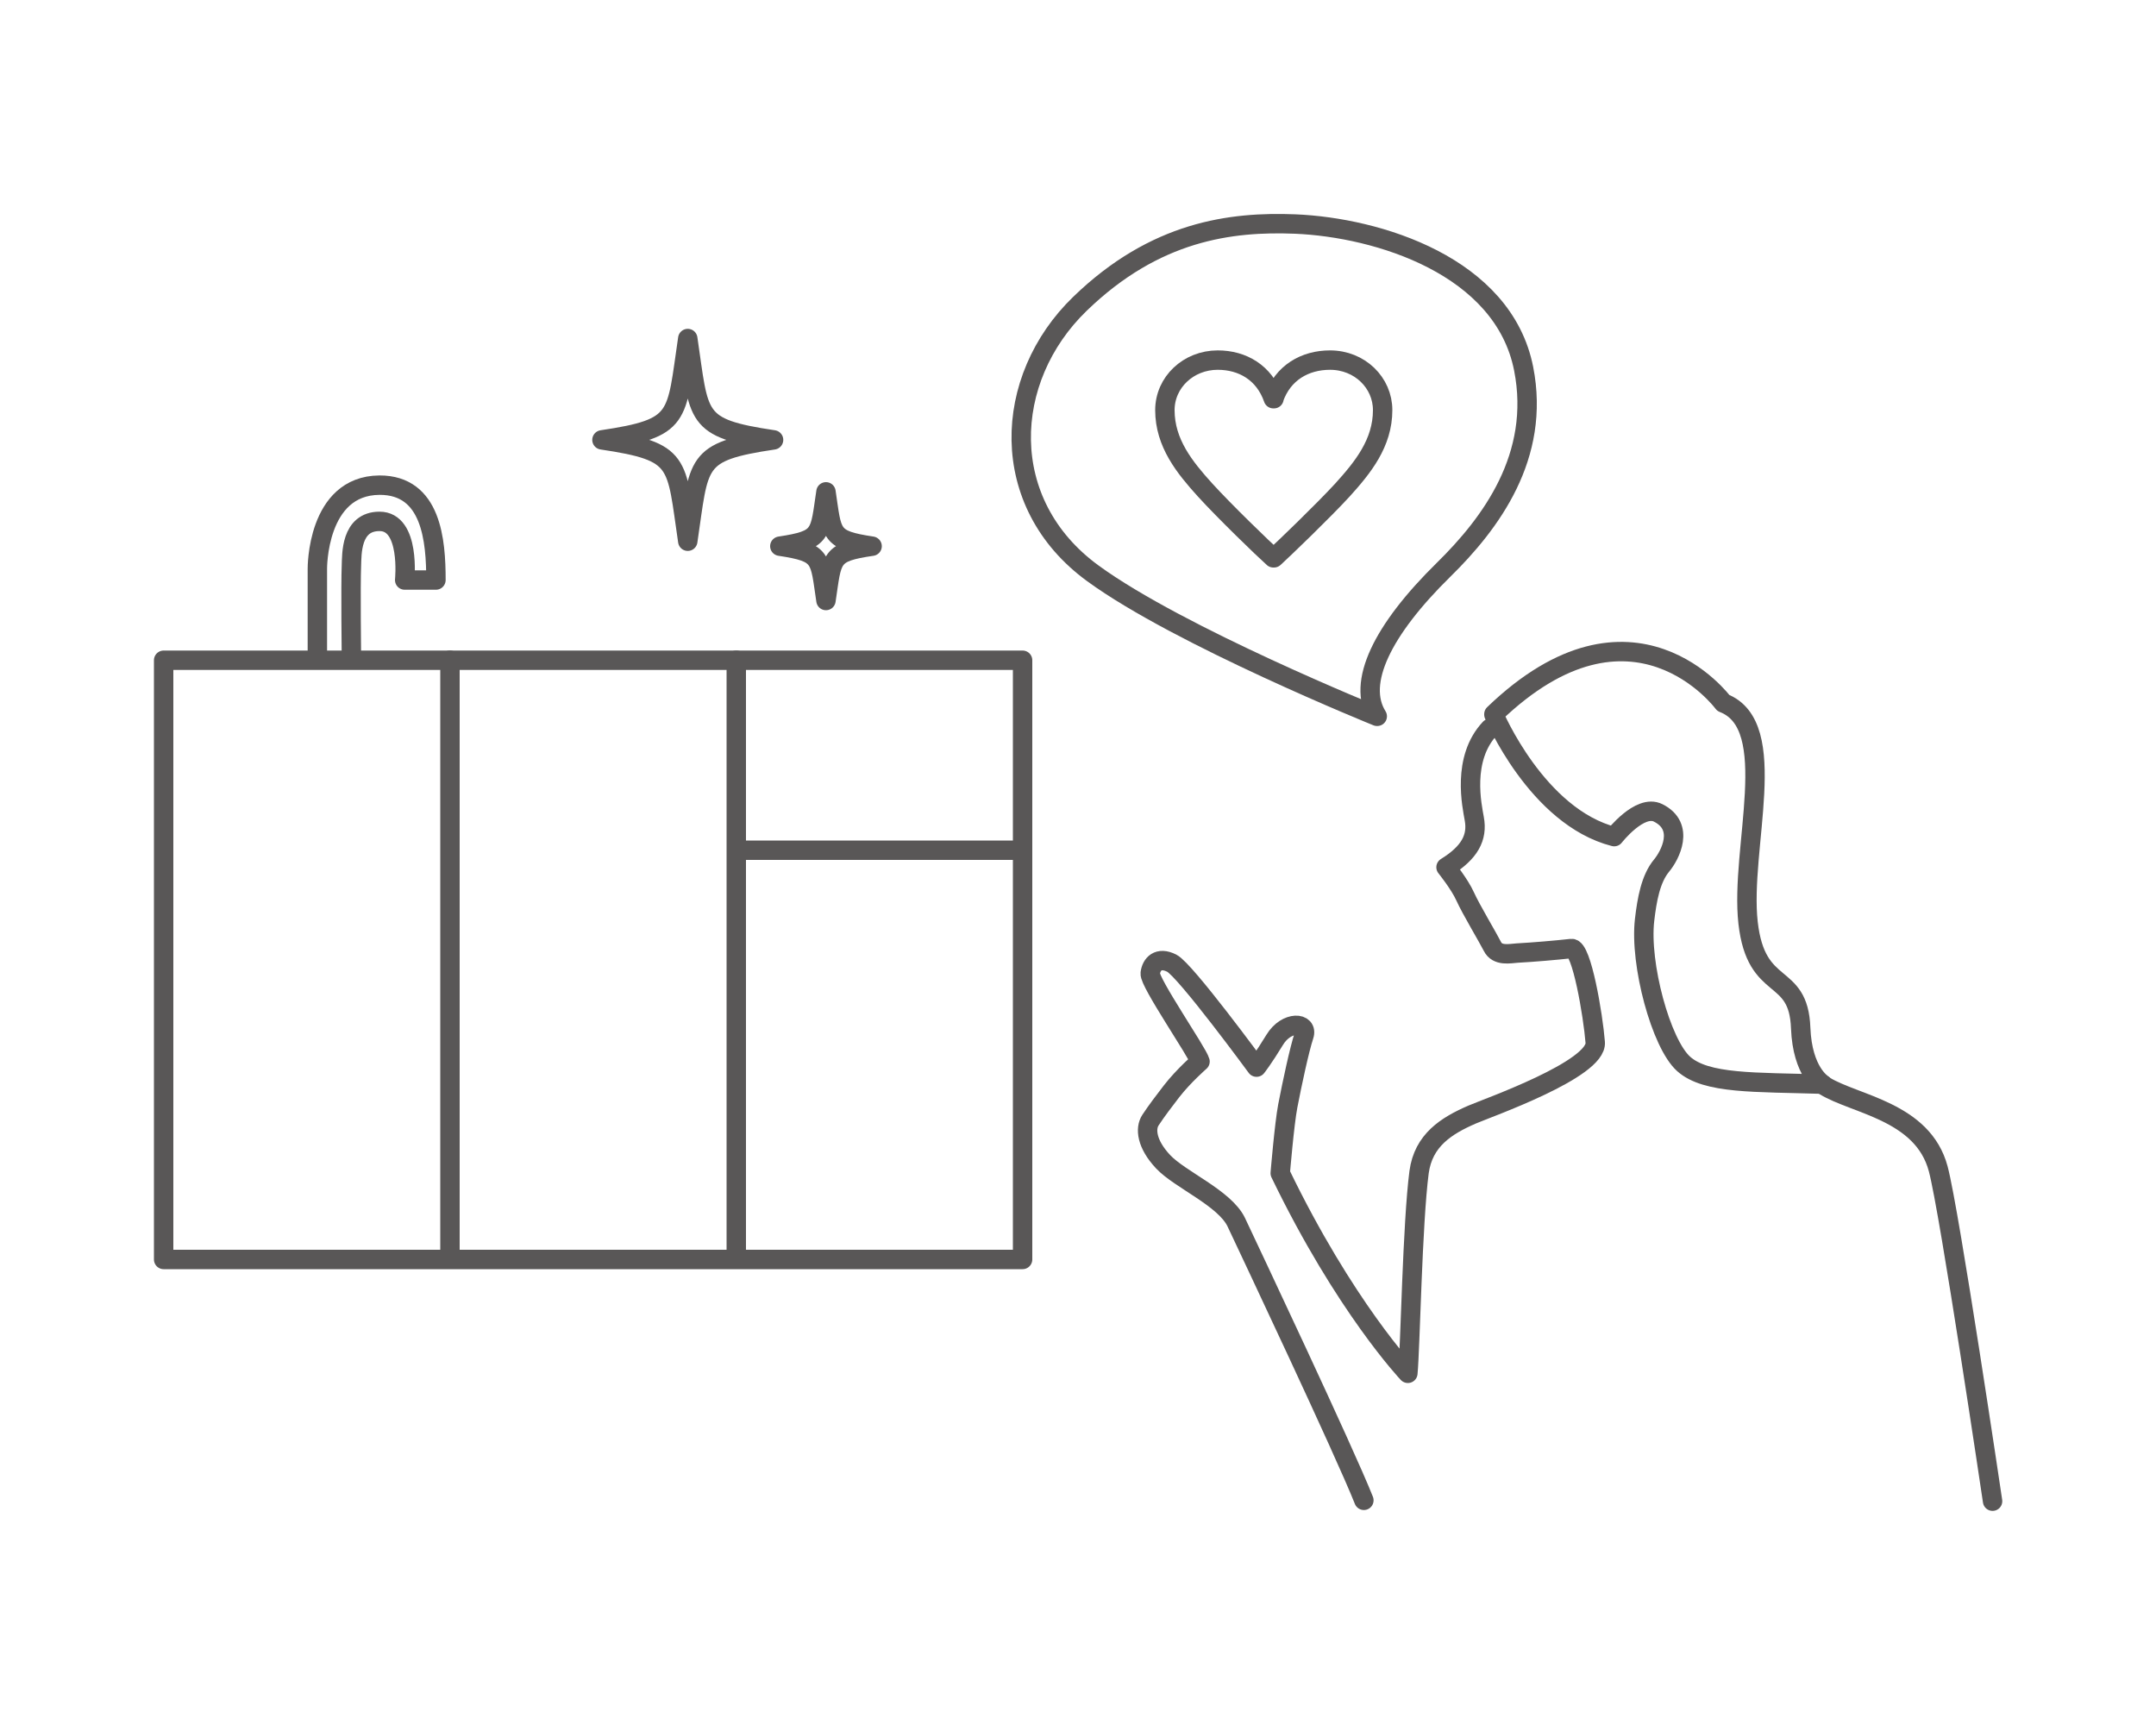 <?xml version="1.0" encoding="UTF-8"?><svg id="_レイヤー_1" xmlns="http://www.w3.org/2000/svg" viewBox="0 0 100 80"><defs><style>.cls-1{fill:none;stroke:#595757;stroke-linecap:round;stroke-linejoin:round;stroke-width:.9px;}</style></defs><rect class="cls-1" x="7.59" y="30.62" width="39.84" height="27.79"/><line class="cls-1" x1="20.87" y1="30.62" x2="20.87" y2="58.25"/><line class="cls-1" x1="34.15" y1="30.62" x2="34.15" y2="58.25"/><line class="cls-1" x1="34.17" y1="39.43" x2="47.22" y2="39.43"/><path class="cls-1" d="m14.72,30.36v-3.98s-.04-3.86,2.88-3.88c2.42-.01,2.62,2.58,2.62,4.4h-1.45s.28-2.73-1.17-2.72c-1.34,0-1.28,1.55-1.3,2.04-.04.9,0,4.35,0,4.35"/><path class="cls-1" d="m35.88,20.4c-3.7.55-3.43,1-3.98,4.7-.55-3.7-.28-4.15-3.98-4.7,3.7-.55,3.43-1,3.98-4.7.55,3.7.28,4.15,3.98,4.7Z"/><path class="cls-1" d="m40.45,25.33c-1.98.29-1.84.53-2.14,2.52-.3-1.98-.15-2.22-2.14-2.52,1.98-.3,1.84-.53,2.14-2.52.3,1.98.15,2.22,2.14,2.52Z"/><path class="cls-1" d="m63.87,33.22s-9.18-3.71-13.18-6.63c-4.46-3.25-4.2-9.02-.6-12.5,3.49-3.38,7-3.82,9.99-3.7,3.83.16,9.65,1.94,10.59,6.71.8,4.06-1.52,7.17-3.72,9.33-2.83,2.78-4.04,5.24-3.07,6.79Z"/><path class="cls-1" d="m59.08,18.49c.42-1.21,1.45-1.79,2.61-1.79,1.38,0,2.44,1.05,2.44,2.32,0,1.53-.92,2.66-1.86,3.7-.91.99-2.72,2.73-3.18,3.15h-.03c-.47-.42-2.27-2.16-3.17-3.15-.94-1.04-1.86-2.17-1.86-3.7,0-1.29,1.09-2.32,2.45-2.32,1.15,0,2.16.58,2.58,1.79h.03Z"/><path class="cls-1" d="m84.63,50.36c1.42.87,4.56,1.18,5.27,3.85.53,1.99,2.52,15.41,2.52,15.41"/><path class="cls-1" d="m63.26,69.58c-.89-2.25-5.35-11.69-5.92-12.9-.54-1.12-2.61-1.97-3.39-2.8s-.84-1.55-.59-1.93c.31-.47.62-.87.98-1.34.55-.71,1.32-1.38,1.32-1.38-.11-.42-2.36-3.67-2.31-4.09s.37-.79,1-.47,3.93,4.82,3.93,4.82c0,0,.31-.39.84-1.26.55-.91,1.57-.83,1.36-.2-.21.63-.55,2.22-.75,3.26-.16.83-.35,3.12-.35,3.12,2.99,6.19,5.92,9.28,5.92,9.28.11-1.15.21-6.97.52-9.33.2-1.48,1.26-2.15,2.46-2.67.69-.3,5.82-2.1,5.71-3.35-.1-1.26-.63-4.4-1.1-4.35-.73.08-1.78.17-2.52.21-.33.02-.92.16-1.15-.31-.19-.38-1-1.73-1.26-2.31s-.89-1.36-.89-1.36c1.1-.68,1.47-1.38,1.31-2.25-.1-.58-.6-2.78.73-4.19"/><path class="cls-1" d="m69.29,33.14s1.99,4.74,5.58,5.66c0,0,1.19-1.53,2.04-1.1,1.26.63.55,1.97.16,2.44-.51.61-.68,1.58-.79,2.52-.24,2.04.76,5.74,1.81,6.68,1.05.94,3.3.84,6.45.94,0,0-.94-.55-1.02-2.6-.1-2.73-2.06-1.54-2.44-4.88-.39-3.46,1.57-9.15-1.15-10.2,0,0-4.19-5.69-10.64.52Z"/></svg>